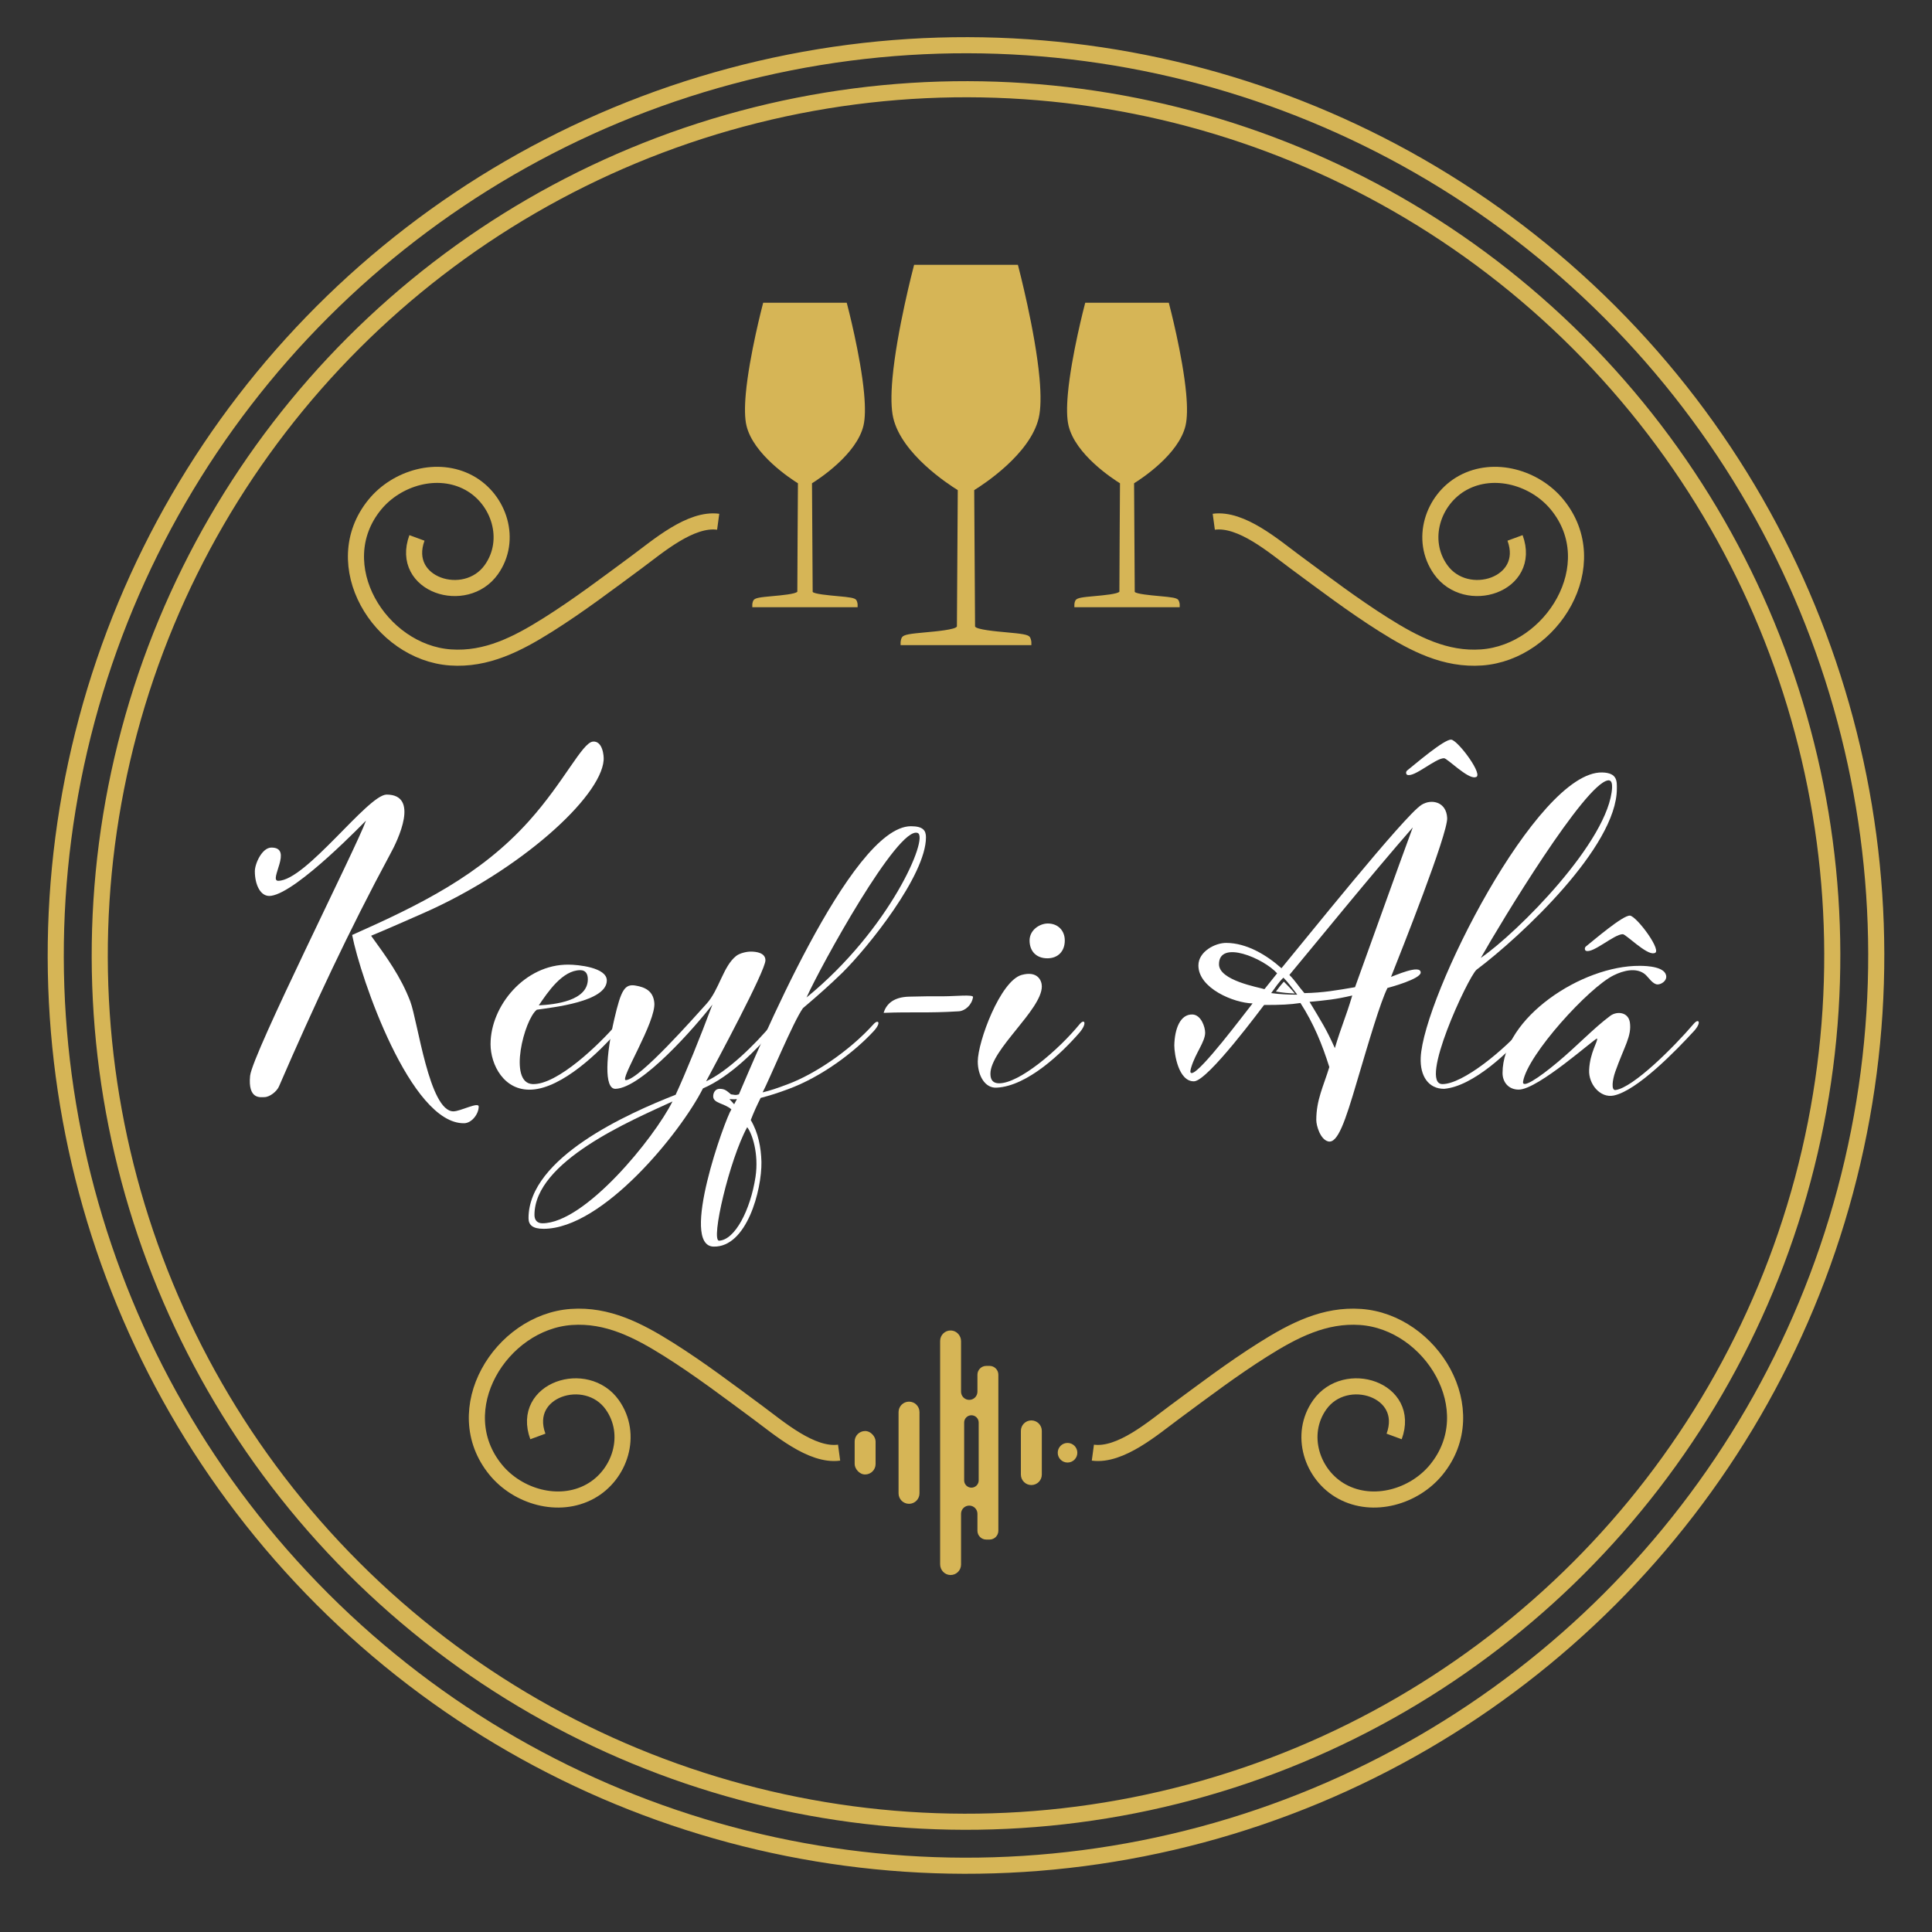 <?xml version="1.0" encoding="UTF-8"?>
<svg id="katman_1" data-name="katman 1" xmlns="http://www.w3.org/2000/svg" viewBox="0 0 1080 1080">
  <rect x="0" y="0" width="1080" height="1080" fill="#333333" stroke="none"/>
  <defs>
    <style>
      .cls-1 {
        fill: #fff;
      }

      .cls-2 {
        fill: #d6b556;
      }

      .cls-3 {
        fill: none;
        stroke: #d6b556;
        stroke-miterlimit: 10;
        stroke-width: 9px;
      }
    </style>
  </defs>
  <circle class="cls-3" cx="540" cy="534.11" r="508.83" transform="translate(-219.51 538.28) rotate(-45)"/>
  <circle class="cls-3" cx="540" cy="534.12" r="484.24" transform="translate(-219.51 538.28) rotate(-45)"/>
  <g>
    <path class="cls-3" d="m779.33,802.99c9.66-26.25-27.19-38.06-41.62-17.67-11.71,16.55-4.4,39.25,12.44,48.46,17.58,9.61,40.42,2.84,52.7-12.14,27.43-33.48-2.77-82.65-42.25-85.45-20.19-1.43-37.44,7.48-54.57,18.27-17.14,10.79-33.28,23.05-49.57,35.07-11.83,8.73-30.12,24.6-45.54,22.51"/>
    <path class="cls-3" d="m300.67,802.99c-9.66-26.25,27.19-38.06,41.62-17.67,11.71,16.55,4.4,39.25-12.45,48.46-17.58,9.61-40.42,2.84-52.7-12.14-27.43-33.48,2.77-82.65,42.24-85.45,20.19-1.43,37.44,7.48,54.57,18.27,17.14,10.79,33.28,23.05,49.57,35.07,11.82,8.73,30.12,24.6,45.54,22.51"/>
  </g>
  <path class="cls-3" d="m233.08,300.7c-9.66,26.25,27.19,38.06,41.62,17.67,11.71-16.55,4.4-39.25-12.45-48.46-17.58-9.61-40.42-2.84-52.7,12.14-27.43,33.48,2.77,82.65,42.24,85.46,20.19,1.43,37.44-7.49,54.57-18.27,17.14-10.79,33.28-23.05,49.57-35.07,11.82-8.73,30.12-24.6,45.54-22.51"/>
  <path class="cls-3" d="m846.92,300.7c9.66,26.25-27.19,38.06-41.62,17.67-11.71-16.55-4.4-39.25,12.44-48.46,17.58-9.61,40.42-2.84,52.7,12.14,27.43,33.48-2.77,82.65-42.25,85.46-20.19,1.43-37.44-7.49-54.57-18.27-17.14-10.79-33.28-23.05-49.57-35.07-11.83-8.73-30.12-24.6-45.54-22.51"/>
  <g>
    <path class="cls-2" d="m569.25,148.98l-.25-.95h-58l-.25.95c-.1.36-9.43,35.84-11.85,62.37-.89,9.82-.74,17.33.44,22.32,4.75,20.11,30.73,37.03,36.06,40.31-.06,7.56-.48,71.67-.48,76.21-.64,1.77-11.94,2.79-17.38,3.28-8.8.8-12.22,1.23-13.3,2.73-.8,1.32-.81,2.97-.81,3.16v1.26h73.11v-1.26c.02-.18,0-1.85-.85-3.25-1.03-1.42-4.45-1.85-13.25-2.65-5.44-.49-16.74-1.51-17.38-3.26,0-4.56-.41-68.67-.47-76.23,5.07-3.12,31.29-20.12,36.06-40.31,1.18-4.99,1.33-12.5.44-22.32-2.42-26.53-11.75-62.01-11.84-62.37Z"/>
    <path class="cls-2" d="m662.73,237.89c.94-4.01,1.07-10.04.35-17.89-1.94-21.19-9.39-49.55-9.47-49.83l-.25-.95h-46.7l-.25.95c-.08.28-7.53,28.64-9.45,49.82-.72,7.85-.6,13.88.35,17.9,3.82,16.19,24.78,29.79,28.77,32.27-.04,6.64-.37,57.06-.33,60.57-.85,1.32-9.21,2.08-13.7,2.48-7.23.65-9.85.99-10.8,2.3-.67,1.12-.68,2.51-.67,2.66v1.26h58.88v-1.26c.02-.15,0-1.54-.73-2.75-.89-1.21-3.5-1.56-10.74-2.21-4.49-.41-12.84-1.16-13.66-2.35,0-3.63-.33-54.08-.37-60.71,3.85-2.38,24.97-16.09,28.78-32.27Z"/>
    <path class="cls-2" d="m473.57,170.17l-.25-.95h-46.69l-.25.95c-.07.28-7.53,28.64-9.47,49.83-.71,7.86-.59,13.89.36,17.89,3.81,16.11,24.78,29.78,28.78,32.27-.04,6.64-.37,57.07-.34,60.58-.85,1.32-9.21,2.08-13.69,2.48-7.24.65-9.85.99-10.8,2.3-.67,1.12-.69,2.5-.68,2.65v1.27h58.87v-1.26c.02-.15,0-1.54-.72-2.75-.89-1.21-3.51-1.56-10.74-2.21-4.48-.41-12.85-1.16-13.66-2.35,0-3.63-.33-54.07-.38-60.71,3.82-2.38,24.97-16.15,28.78-32.26.95-4.02,1.07-10.05.35-17.9-1.93-21.19-9.39-49.55-9.47-49.83Z"/>
  </g>
  <g>
    <path class="cls-2" d="m576.53,830.15h0c-3.23,0-5.85-2.62-5.85-5.85v-24.43c0-3.23,2.62-5.85,5.85-5.85h0c3.23,0,5.85,2.62,5.85,5.85v24.43c0,3.23-2.62,5.85-5.85,5.85Z"/>
    <path class="cls-2" d="m508.15,840.64h0c3.23,0,5.85-2.62,5.85-5.85v-45.41c0-3.23-2.62-5.85-5.85-5.85h0c-3.23,0-5.85,2.62-5.85,5.85v45.41c0,3.23,2.62,5.85,5.85,5.85Z"/>
    <rect class="cls-2" x="477.76" y="799.95" width="11.7" height="24.29" rx="5.85" ry="5.85" transform="translate(967.22 1624.19) rotate(180)"/>
    <path class="cls-2" d="m553.15,763.55h-1.82c-2.73,0-4.94,2.21-4.94,4.94v9.47c0,2.53-2.05,4.58-4.58,4.58h0c-2.53,0-4.58-2.05-4.58-4.58v-28.23c0-3.19-2.5-5.9-5.69-5.98-3.3-.09-6,2.56-6,5.85v124.86c0,3.19,2.5,5.9,5.69,5.98,3.3.09,6-2.56,6-5.85v-28.37c0-2.53,2.05-4.58,4.58-4.58h0c2.53,0,4.58,2.05,4.58,4.58v9.47c0,2.73,2.21,4.94,4.94,4.94h1.82c2.73,0,4.94-2.21,4.94-4.94v-87.21c0-2.73-2.21-4.94-4.94-4.94Zm-6.06,64c0,2.24-1.82,4.06-4.06,4.06h0c-2.24,0-4.06-1.82-4.06-4.06v-32.35c0-2.24,1.82-4.06,4.06-4.06h0c2.24,0,4.06,1.82,4.06,4.06v32.35Z"/>
    <path class="cls-2" d="m602.24,812.09c0,3.03-2.45,5.48-5.48,5.48s-5.48-2.45-5.48-5.48,2.45-5.48,5.48-5.48,5.48,2.45,5.48,5.48Z"/>
  </g>
  <g>
    <path class="cls-1" d="m147.77,613.3c-1.99,0-9.29,1.55-7.96-11.94,1.33-12.38,59.69-128.22,64.77-142.59.22-.44-38.25,40.01-53.06,42-5.97.88-9.06-6.41-9.06-13.71,0-4.2,3.98-13.26,9.29-13.26,12.38,0-1.77,18.57,3.76,18.57,15.47,0,49.96-47.97,60.57-48.19,18.57,0,6.41,25.42,1.99,33.38-22.99,42.67-42.89,85.33-62.12,129.77-1.11,2.65-5.08,5.97-8.18,5.97Zm183.71-198.74c-5.97.44-16.14,22.55-35.81,44.43-27.19,30.29-61.02,46.87-98.82,63.67,4.64,23.88,32.72,105.67,62.56,105.23,4.2,0,8.18-5.08,8.18-9.29,0-2.87-10.17,2.65-14.15,2.65-13.48,0-19.9-50.4-24.1-61.46-5.31-13.93-13.26-24.76-21.89-36.7,8.62-3.54,20.56-8.84,29.62-12.82,53.5-23.65,98.82-64.55,100.37-85.33.22-2.65-.66-10.83-5.97-10.39Z"/>
    <path class="cls-1" d="m274.22,583.67c0-21.44,19.23-44.66,43.55-44.43,5.31,0,21.44,1.55,21.44,8.84,0,11.94-30.29,15.03-39.13,16.36-7.07,5.53-16.14,40.9-2.43,41.56,13.71.66,37.58-22.33,47.53-34.04,2.43-2.87,4.2-.66,0,4.42-9.73,11.27-30.73,31.83-47.97,32.72-15.48.88-22.99-13.93-22.99-25.42Zm26.97-21.67c8.84-.44,27.41-2.43,27.41-14.59,0-2.87-1.11-5.08-4.2-5.08-9.95,0-18.13,12.16-23.21,19.67Z"/>
    <path class="cls-1" d="m303.85,686.91c-6.19,0-8.4-2.21-8.4-5.97,0-33.82,55.71-58.58,82.24-68.97,5.53-11.94,13.71-32.05,20.56-50.4-9.73,12.6-39.57,46.65-54.16,47.09-6.63.22-5.31-19.23-.66-39.13,3.76-16.14,5.75-19.67,11.94-18.57,5.08.88,9.73,2.87,10.39,9.51,1.11,10.61-19.67,43.33-15.92,43.33,7.52-.22,38.47-35.37,45.1-42.67,7.07-7.74,9.29-21,16.58-26.75,1.99-1.55,5.75-2.43,8.18-2.43,3.1,0,8.18.66,8.18,4.86,0,5.97-27.85,57.7-33.16,67.65,11.94-5.53,27.19-20.34,37.14-32.28,2.65-3.1,4.2-.88,0,4.2-8.62,9.95-23.43,25.42-38.91,32.05-12.38,24.54-55.93,78.48-89.09,78.48Zm-.66-3.09c23.88,0,62.56-47.75,72.73-68.09-22.99,10.61-77.15,33.38-77.15,63.45,0,3.09,1.77,4.64,4.42,4.64Z"/>
    <path class="cls-1" d="m425.21,613.74c-1.99,3.98-3.76,7.74-5.53,12.38,4.2,7.07,5.75,15.25,5.97,23.43.22,15.7-8.18,47.75-26.75,47.31-19.23-.44,6.41-71.41,9.95-76.71-3.98-3.54-10.17-3.32-10.17-7.29,0-2.21,1.33-4.2,3.54-4.2,3.09,0,3.98,1.11,6.41,3.09,2.21.22,2.21.66,4.42,0,9.73-22.55,62.34-149.88,96.17-149.88,6.85,0,8.4,2.43,8.4,6.19,0,21.22-32.5,61.68-46.87,75.83-6.85,6.63-13.04,12.16-21.89,19.67-5.31,7.3-19.01,40.46-22.55,47.09,4.42-1.11,7.29-1.99,14.81-4.86,13.93-5.31,33.38-17.91,47.31-33.38,2.43-2.65,4.42-.88,0,3.98-10.83,11.72-29.18,25.64-47.97,32.5-5.31,1.99-10.17,3.54-15.25,4.86Zm-7.52,16.36c-9.95,18.13-20.56,63.67-15.7,63.45,8.84-.44,17.46-17.02,20.34-35.59,1.99-13.26-1.99-24.54-4.64-27.85Zm-7.29-12.82l1.55-2.87c-1.77.22-2.87,0-4.2,0l2.65,2.87Zm40.46-59.69c46.65-38.02,68.53-89.53,62.12-91.96-11.05-4.2-54.38,74.72-62.12,91.96Z"/>
    <path class="cls-1" d="m508.11,557.14c10.17-.22,9.06-.22,19.9-.22,5.75,0,16.14-1.11,15.92.44-.66,4.42-4.42,7.74-7.96,7.96-17.91,1.11-25.87.22-42,.88,1.55-5.31,5.97-8.84,14.15-9.06Z"/>
    <path class="cls-1" d="m546.58,593.4c0-11.05,12.6-45.1,24.54-48.41,8.84-2.43,11.27,3.09,11.27,6.41,0,13.04-28.74,35.37-28.74,48.86,0,3.54,1.55,5.31,4.86,5.31,11.28,0,32.94-18.35,45.1-33.16,2.65-3.09,4.2-.44,0,4.64-9.73,11.27-29.18,30.07-46.42,30.95-6.63.44-10.61-6.85-10.61-14.59Zm38.91-57.7c-6.19,0-9.95-3.98-9.95-9.95s5.75-9.51,10.17-9.51c5.75,0,9.51,3.98,9.51,9.51,0,5.97-3.76,9.95-9.73,9.95Z"/>
    <path class="cls-1" d="m808.98,457.22c.44,8.84-25.87,74.94-31.39,88.87,1.55-.44,16.58-7.3,16.58-2.43,0,3.54-16.8,8.18-18.57,8.62-3.98,7.96-10.39,29.84-17.02,52.17-6.63,22.55-10.83,34.93-16.14,33.6-4.42-1.11-6.63-8.84-6.63-11.94,0-11.27,3.98-18.79,7.29-29.62-3.98-12.6-8.62-24.1-16.14-35.81-5.97.88-10.61,1.11-20.34,1.11-1.11,1.33-31.39,42.45-39.13,42.67-8.62.22-11.05-15.03-11.05-20.12.22-9.28,3.32-17.46,10.17-17.24,4.86.22,7.07,7.07,7.07,10.17,0,5.08-5.31,11.28-7.74,19.23-.44,1.55-1.1,3.54.44,3.32,5.08-.88,28.74-32.5,33.82-38.91-10.39-.22-30.29-8.4-30.29-21.22,0-7.74,9.29-12.6,15.48-12.6,11.5,0,22.77,6.85,30.95,14.15,12.16-14.59,68.75-85.33,78.26-91.3,5.53-3.54,13.93-1.77,14.37,7.29Zm-95.06,86.88c-7.52-8.4-32.5-19.01-32.5-5.08,0,9.06,21.89,12.82,25.42,13.93l7.07-8.84Zm-3.32,11.05c4.86.66,9.73.88,14.59.88-2.43-3.09-4.86-6.63-7.74-9.51-2.43,2.21-4.86,5.97-6.85,8.62Zm2.65-.88c3.76.66,6.19.88,10.61,1.11-1.77-2.21-5.08-5.53-6.19-6.63-1.77,1.99-2.43,2.87-4.42,5.53Zm7.52-9.28c3.54,3.54,5.08,6.41,8.4,10.17,10.61-.22,17.91-1.55,28.3-3.32,13.93-38.47,22.33-62.34,32.28-89.31-23.21,26.53-55.49,66.32-68.97,82.46Zm35.15,11.5c-9.51,2.21-14.37,2.65-23.88,3.54,6.63,11.05,9.28,15.03,14.15,25.87,3.76-12.6,5.97-16.8,9.73-29.4Zm55.27-143.03c3.76.22,19.01,20.78,13.49,21-4.2,1.11-15.7-10.61-17.46-10.61-4.86,0-16.58,10.83-20.56,9.29-.66-.22-1.11-1.77.22-2.65,4.2-3.32,20.34-17.24,24.32-17.02Z"/>
    <path class="cls-1" d="m853.64,572.18c2.65-3.1,4.2-.88,0,4.2-9.73,11.27-30.07,30.95-46.42,32.28-8.62,0-13.49-7.07-13.04-17.46,1.55-34.04,64.99-160.28,101.47-159.39,8.62.22,8.18,5.08,8.18,9.06,0,32.5-53.5,82.46-78.48,101.25-4.86,4.42-32.5,63.89-19.01,63.89,11.27,0,34.49-18.79,47.31-33.82Zm47.53-131.98c0-1.55,0-4.2-2.21-3.98-12.82,1.55-59.69,78.92-71.18,99.26,20.78-14.37,71.85-65.66,73.4-95.28Z"/>
    <path class="cls-1" d="m946.93,572.18c2.65-3.1,4.42-.66,0,4.2-9.95,10.83-31.83,33.38-44.88,36.03-7.52,1.55-14.15-6.41-13.71-14.37.44-9.73,5.08-16.14,4.42-17.46-.44-.88-32.94,28.52-43.77,28.52-5.75,0-9.06-4.2-9.06-9.28,0-30.73,44.21-60.13,76.71-59.91,3.98,0,14.81.44,14.81,6.19,0,2.21-2.65,4.2-4.86,4.2-2.65,0-5.08-3.98-6.85-5.53-4.86-4.2-12.38-2.21-17.69.44-13.93,6.85-47.97,44.21-50.62,59.25-.88,4.42,8.4-1.55,19.45-10.83,10.61-8.84,20.12-19.01,29.4-25.87,3.76-2.65,9.95-1.99,10.83,3.76,1.1,7.74-3.1,13.26-8.18,27.63-1.55,4.42-2.43,10.61.22,10.17,9.73-1.33,32.28-23.65,43.77-37.14Zm-35.81-60.35c3.76.22,19.01,20.78,13.48,21-4.2,1.11-15.7-10.61-17.46-10.61-4.86,0-16.58,10.83-20.56,9.29-.66-.22-1.11-1.77.22-2.65,4.2-3.32,20.34-17.24,24.32-17.02Z"/>
  </g>
</svg>